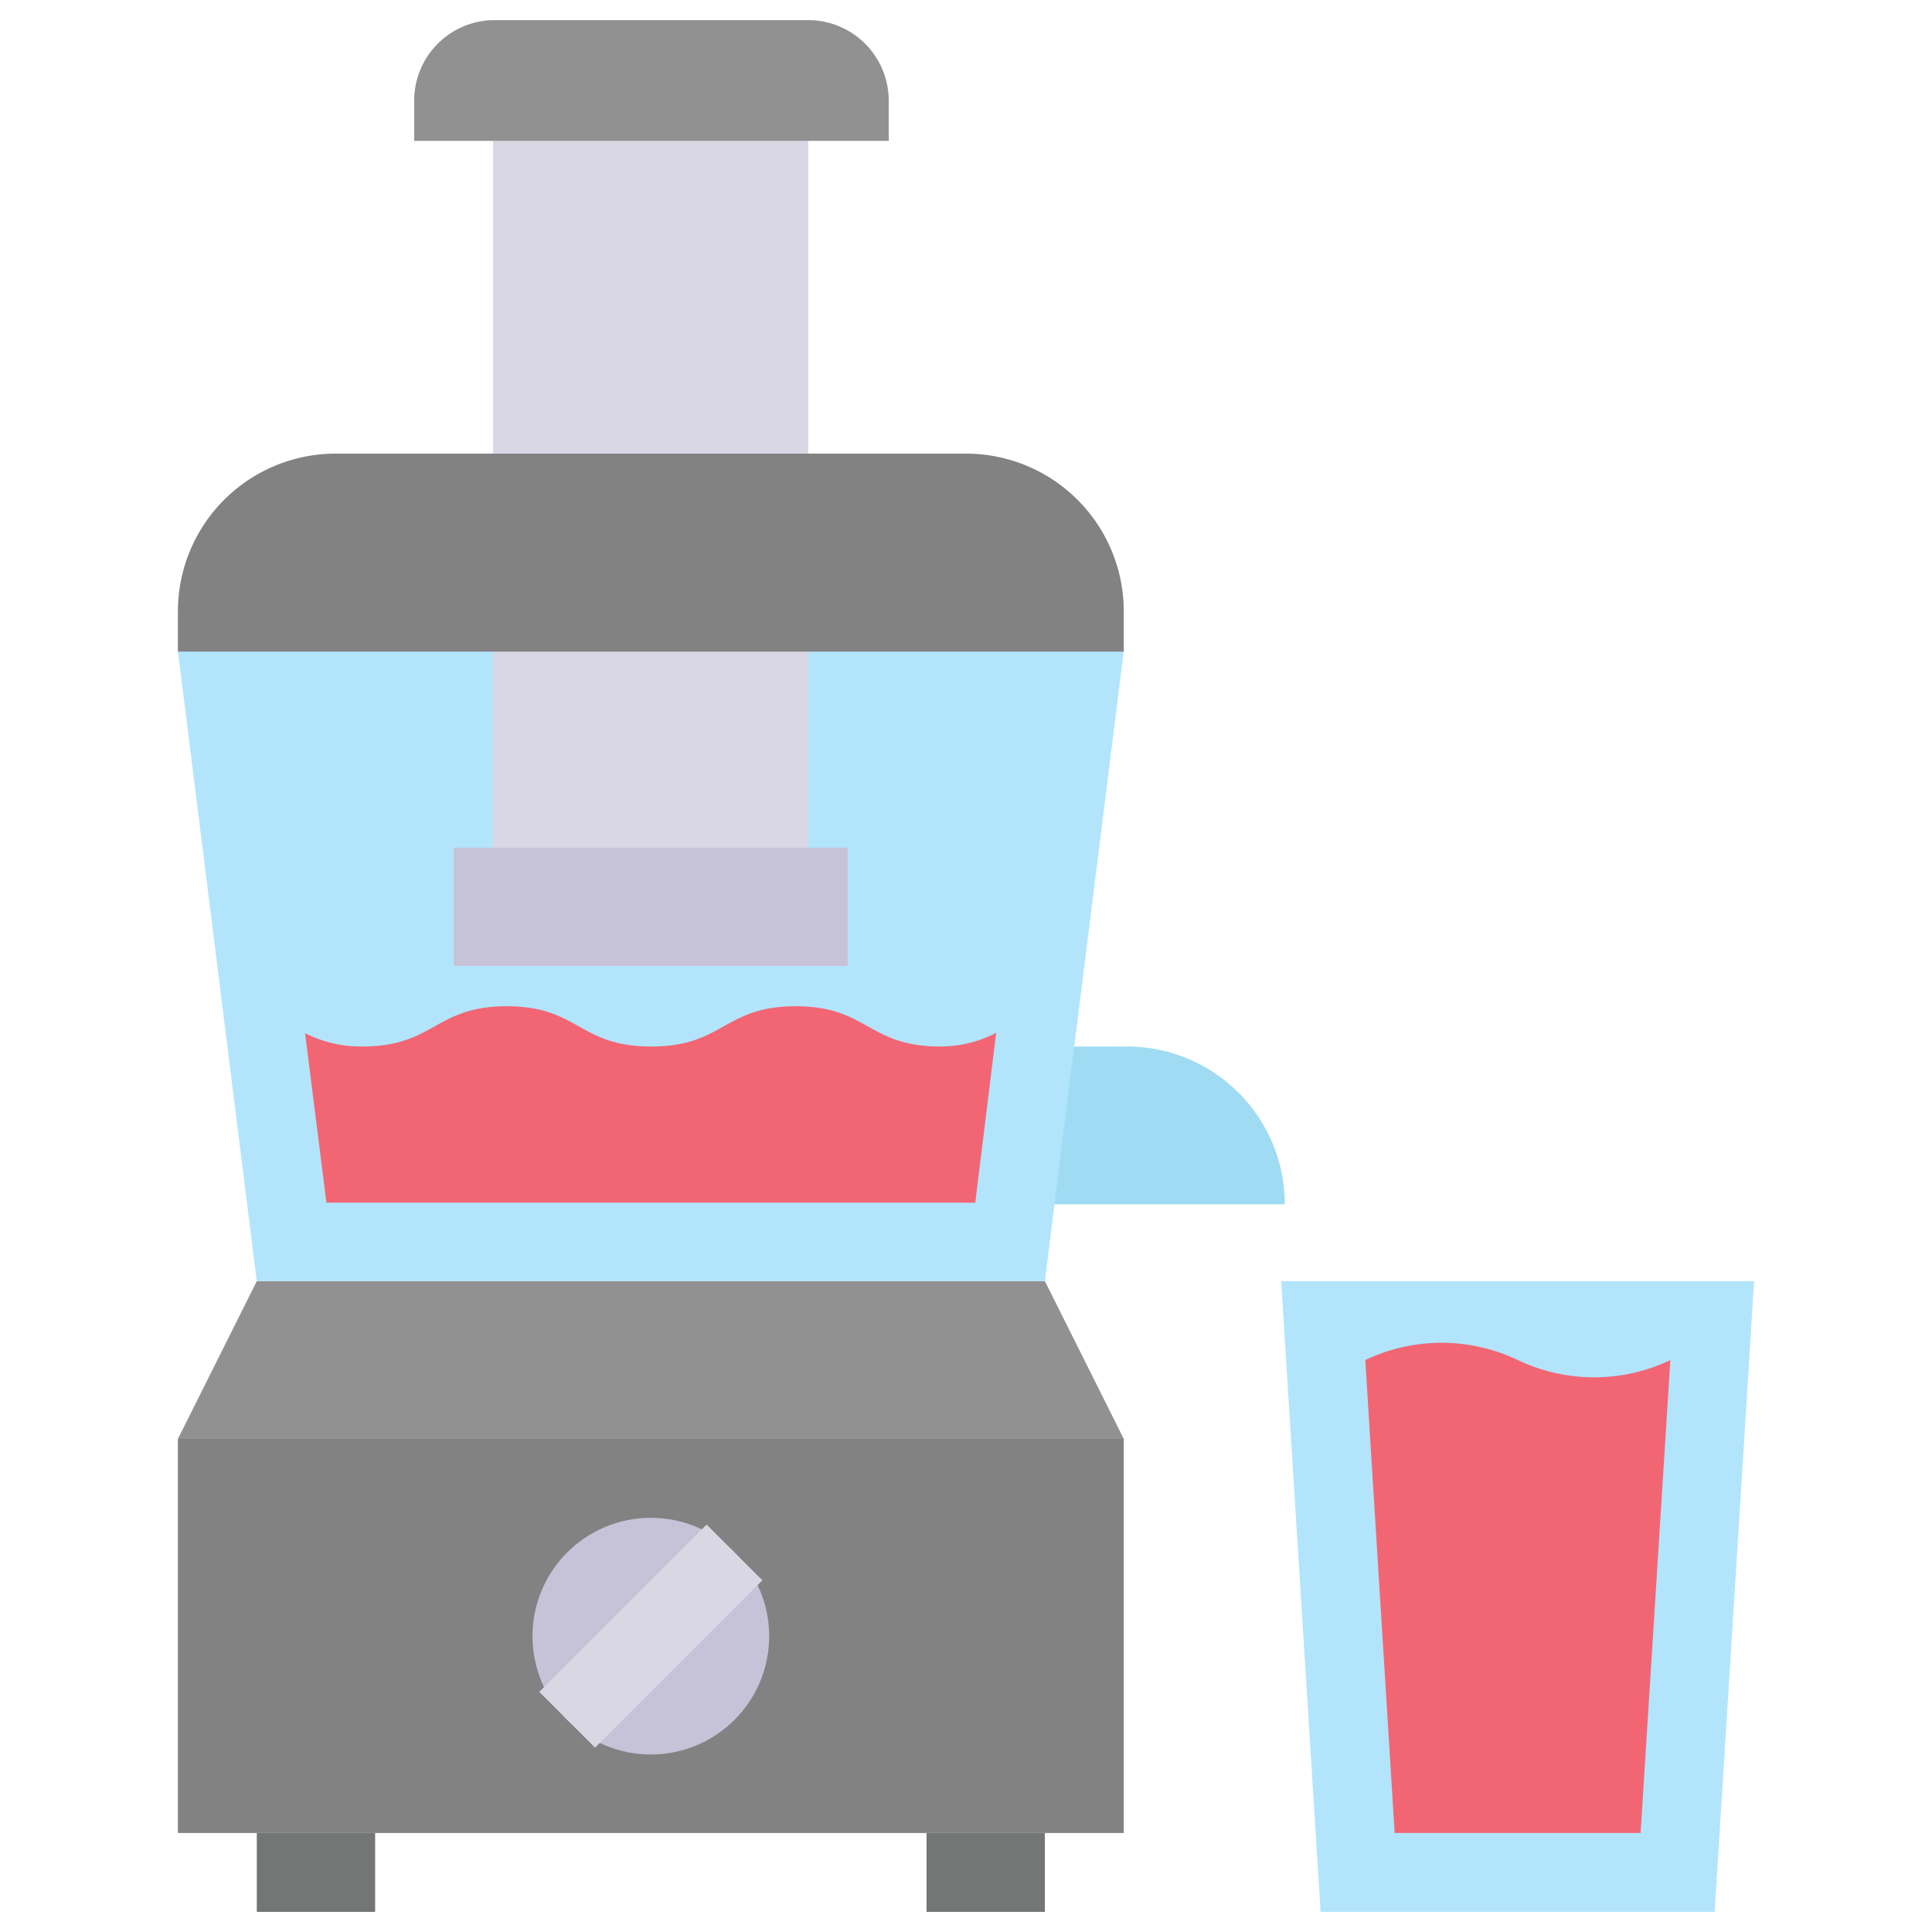 <svg id="Layer_1" data-name="Layer 1" xmlns="http://www.w3.org/2000/svg" viewBox="0 0 48 48"><defs><style>.cls-1{fill:#9fdbf3;}.cls-2{fill:#828282;}.cls-3{fill:#919191;}.cls-4{fill:#b2e5fb;}.cls-5{fill:#f26674;}.cls-6{fill:#dad7e5;}.cls-7{fill:#c6c3d8;}.cls-8{fill:#747575;}</style></defs><title>juicer, kitchen, appliance, glass, drink, beverage</title><path class="cls-1" d="M26,26h2a3.92,3.92,0,0,1,3.92,3.92v0a0,0,0,0,1,0,0H26a0,0,0,0,1,0,0V26A0,0,0,0,1,26,26Z"/><rect class="cls-2" x="4.42" y="35.75" width="23.5" height="9.79"/><polygon class="cls-3" points="25.96 31.83 6.38 31.83 4.42 35.75 27.92 35.75 25.96 31.83"/><polygon class="cls-4" points="27.92 16.17 4.42 16.17 6.38 31.83 25.96 31.83 27.92 16.17"/><path class="cls-5" d="M24.75,25.66l-.52,4.22H8.11l-.53-4.21A3.08,3.08,0,0,0,9,26c1.8,0,1.8-1,3.59-1s1.79,1,3.59,1,1.8-1,3.59-1,1.79,1,3.59,1A3,3,0,0,0,24.75,25.66Z"/><rect class="cls-6" x="12.25" y="3.44" width="7.83" height="19.58"/><path class="cls-2" d="M8.33,11.27H24a3.92,3.92,0,0,1,3.92,3.92v1a0,0,0,0,1,0,0H4.42a0,0,0,0,1,0,0v-1A3.92,3.92,0,0,1,8.33,11.27Z"/><path class="cls-3" d="M12.25.5h7.83a2,2,0,0,1,2,2v1a0,0,0,0,1,0,0H10.29a0,0,0,0,1,0,0v-1A2,2,0,0,1,12.25.5Z"/><rect class="cls-7" x="11.27" y="21.06" width="9.79" height="2.94"/><polygon class="cls-4" points="31.83 31.83 43.58 31.83 42.6 47.5 32.81 47.5 31.83 31.83"/><path class="cls-5" d="M34.65,45.54l-.73-11.75a4.4,4.4,0,0,1,3.79,0,4.4,4.4,0,0,0,3.79,0l-.74,11.75Z"/><circle class="cls-7" cx="16.17" cy="40.65" r="2.94"/><rect class="cls-6" x="15.19" y="37.71" width="1.96" height="5.88" transform="translate(33.48 0.47) rotate(45)"/><rect class="cls-8" x="6.38" y="45.54" width="2.94" height="1.96"/><rect class="cls-8" x="23.02" y="45.54" width="2.94" height="1.96"/></svg>